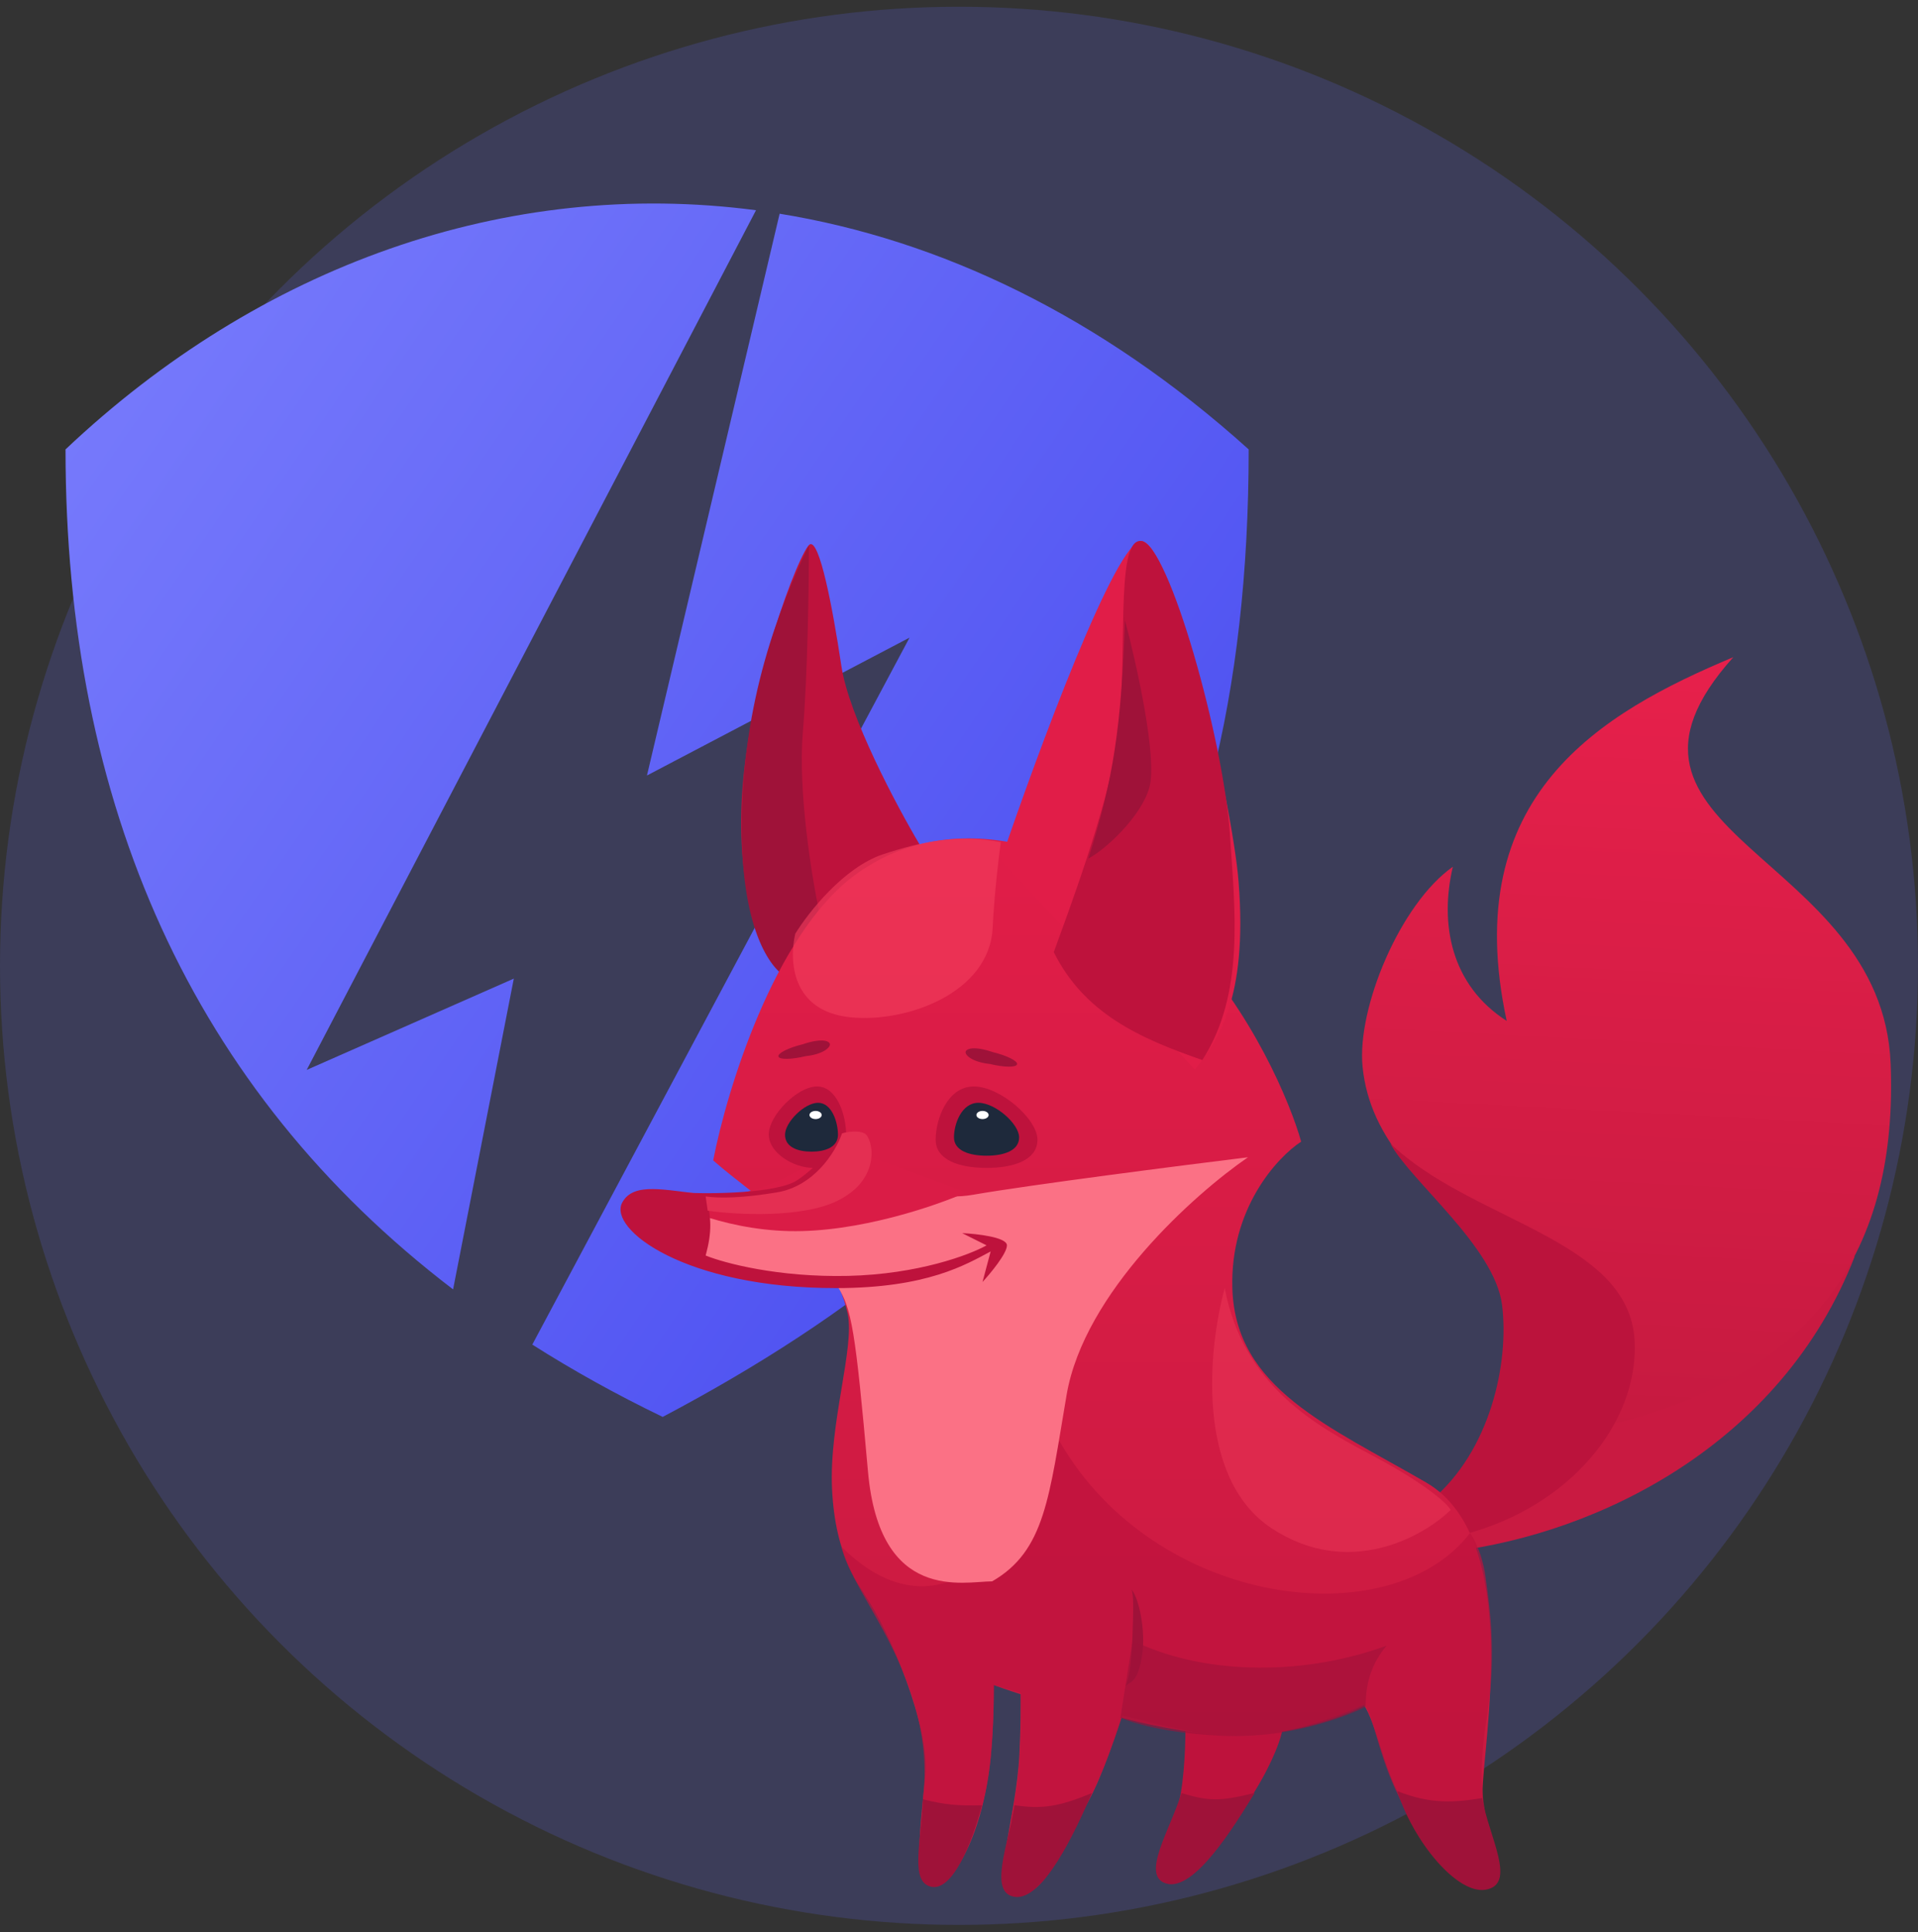 <svg width="136" height="137" viewBox="0 0 136 137" fill="none" xmlns="http://www.w3.org/2000/svg">
    <rect x="0" y="0" width="136" height="137" fill="#333333" stroke="none"/>
    <g clip-path="url(#clip0_4581_46187)">
        <circle opacity="0.2" cx="68" cy="68.477" r="68" fill="#6366F1" />
        <path fill-rule="evenodd" clip-rule="evenodd"
            d="M53.607 14.906L21.746 75.858L36.433 69.384L32.127 91.418C13.621 77.29 4.646 57.042 4.646 31.862C18.409 18.855 35.907 12.58 53.607 14.906ZM55.281 15.152L45.874 54.983L64.494 45.207L37.744 95.332C40.632 97.168 43.714 98.879 46.99 100.46C74.381 85.998 88.54 66.758 88.54 31.862C78.037 22.399 66.64 16.994 55.281 15.152Z"
            fill="url(#paint0_linear_4581_46187)" />
        <path
            d="M103.065 109.989C113.346 108.696 126.322 102.415 131.513 89.082L104.117 86.95C109.967 93.914 105.624 104.114 99.628 108.069L103.065 109.989Z"
            fill="#C91A41" />
        <path fill-rule="evenodd" clip-rule="evenodd"
            d="M103.017 61.453C102.069 65.491 102.868 69.841 106.836 72.383C103.379 56.374 113.551 50.518 122.904 46.594C111.659 59.131 133.471 60.422 134.06 75.419C134.562 88.205 129.161 98.14 111.907 101.511C112.606 88.639 97.665 86.23 96.616 75.63C96.204 71.484 99.275 64.084 103.017 61.453Z"
            fill="url(#paint1_linear_4581_46187)" />
        <path
            d="M115.907 95.064C116.206 100.859 111.315 106.839 103.824 108.788L101.467 106.389C105.68 102.88 107.023 96.632 106.506 92.52C105.989 88.408 100.033 83.765 98.57 81.055C104.309 86.604 115.533 87.822 115.907 95.064Z"
            fill="#BB133C" />
        <path
            d="M59.663 47.235C60.195 50.783 63.581 57.14 65.207 59.875L55.228 68.745C54.267 67.784 52.389 64.177 52.566 57.436C52.788 49.009 56.78 38.808 57.445 38.586C58.11 38.364 58.998 42.8 59.663 47.235Z"
            fill="#BE123C" />
        <path
            d="M83.391 128.399C83.923 127.157 84.056 124.038 84.056 122.633H90.931C90.857 123.151 90.354 124.762 88.935 127.068C87.161 129.951 84.278 133.721 82.726 133.499C81.174 133.278 82.726 129.951 83.391 128.399Z"
            fill="#BE123C" />
        <path
            d="M56.926 51.928C56.58 56.084 57.551 62.127 58.081 64.629L55.483 69.104C54.184 68.093 52.596 65.062 52.596 58.711C52.596 49.608 55.338 42.93 57.359 38.648C57.359 41.343 57.273 47.771 56.926 51.928Z"
            fill="#9F1239" />
        <path
            d="M60.55 62.093C54.873 66.351 51.531 77.321 50.57 82.273C53.749 85.082 58.997 88.039 60.106 93.14C60.624 95.524 58.776 100.902 58.997 105.559C59.219 110.216 60.771 112.877 63.432 115.538C66.822 118.927 75.334 121.23 79.399 121.747C80.656 122.117 84.012 122.9 87.383 123.078C90.753 123.255 94.996 121.673 96.697 120.86C97.584 122.191 98.064 125.254 99.362 127.564C101.103 130.658 103.571 134.166 105.567 133.722C107.563 133.279 105.123 130.396 105.123 127.069C105.123 123.743 108.006 109.107 101.132 105.115C94.257 101.123 87.604 98.462 87.383 91.366C87.205 85.689 90.561 82.052 92.261 80.943C91.522 78.282 88.802 71.673 83.834 66.528C77.625 60.097 67.646 56.771 60.55 62.093Z"
            fill="url(#paint2_linear_4581_46187)" />
        <path
            d="M80.952 38.361C79.178 38.184 73.56 53.367 70.973 60.98L84.722 75.839C86.274 73.843 88.492 70.96 87.826 62.533C87.372 56.781 83.169 38.583 80.952 38.361Z"
            fill="#E11D48" />
        <path
            d="M65.605 125.959C65.959 122.411 63.134 115.727 61.258 112.984L70.261 116.645C70.409 117.532 70.616 120.326 70.261 124.407C69.818 129.507 67.822 133.499 66.27 133.721C64.718 133.943 65.161 130.394 65.605 125.959Z"
            fill="#CD1B42" />
        <path
            d="M77.161 127.732C79.113 124.184 81.375 115.609 82.262 111.766L72.283 116.644C72.357 117.753 72.46 120.858 72.283 124.406C72.061 128.841 70.287 133.72 71.617 134.163C73.835 134.903 74.722 132.168 77.161 127.732Z"
            fill="#CD1B42" />
        <path opacity="0.7"
            d="M75.112 102.156C71.504 111.971 65.442 115.435 59.668 109.662C60.39 113.126 66.452 119.044 65.442 127.56L69.483 128.57C70.284 125.889 70.413 123.561 70.493 119.477L72.37 120.054C72.418 123.875 72.329 125.919 71.648 129.147H76.411C77.848 126.53 78.516 124.844 79.587 121.642C81.27 121.979 84.436 122.97 87.092 123.085C89.748 123.201 94.02 122.363 96.763 120.92C97.388 121.642 97.629 123.951 98.928 126.838C100.482 130.293 102.969 133.477 104.846 133.766C105.884 133.926 106.433 133.477 106.145 131.745C105.856 130.013 104.413 127.993 105.423 121.786C106.184 117.112 105.541 113.379 105.348 111.888C105.202 110.753 104.808 109.5 104.233 108.695C98.604 116.056 81.896 113.992 75.112 102.156Z"
            fill="#BE123C" />
        <path
            d="M52.787 84.712C55.094 84.535 58.331 82.273 59.662 81.164C61.066 82.642 64.895 85.422 68.976 84.712C73.056 84.003 83.686 82.642 88.491 82.051C84.721 84.638 76.87 91.631 75.629 98.905C74.387 106.179 74.103 109.954 70.35 112.119C68.329 112.119 62.377 113.682 61.545 104.325C60.658 94.345 60.391 92.778 59.38 91.19C59.38 91.19 57.36 90.901 54.04 90.468C46.039 89.425 43.54 86.265 45.093 84.712C45.877 83.928 49.904 84.934 52.787 84.712Z"
            fill="#FB7185" />
        <path
            d="M80.3 116.02C80.233 117.986 80.038 119.133 79.807 119.523C80.184 119.225 80.673 119.279 80.973 117.423C81.274 115.568 80.73 113.263 80.235 112.698C80.389 113.079 80.367 114.055 80.3 116.02Z"
            fill="#9F1239" />
        <path
            d="M79.195 52.718C78.502 57.349 75.73 64.721 74.719 67.508C76.884 71.838 80.755 73.599 85.255 75.158C88.288 70.441 87.555 64.466 87.209 59.15C86.775 52.504 82.877 38.57 80.927 38.355C78.978 38.141 80.061 46.93 79.195 52.718Z"
            fill="#BE123C" />
        <path
            d="M68.511 84.542L59.273 81.078C58.263 81.992 55.549 83.965 52.778 84.542C50.324 85.053 48.592 84.398 45.85 84.398C47.197 85.264 51.103 87.169 55.953 87.285C60.803 87.4 66.346 85.504 68.511 84.542Z"
            fill="#DA1C46" />
        <path
            d="M77.424 127.125C75.05 128.12 73.859 128.272 71.939 127.991C71.506 130.733 70.062 134.198 71.939 134.486C73.96 134.797 76.269 129.819 77.424 127.125Z"
            fill="#9F1239" />
        <path
            d="M88.971 127.113C86.478 127.754 85.634 127.686 83.775 127.13C82.95 129.781 80.87 132.983 82.685 133.54C84.639 134.139 87.439 129.612 88.971 127.113Z"
            fill="#9F1239" />
        <path
            d="M99.074 126.988C101.464 127.945 103.176 127.795 105.091 127.484C105.567 130.219 107.59 133.599 105.344 133.98C103.329 134.323 100.229 130.596 99.074 126.988Z"
            fill="#9F1239" />
        <path
            d="M69.63 127.996C67.919 128.038 66.989 127.965 65.444 127.562C65.3 130.738 64.52 133.423 66.021 133.769C67.522 134.115 68.908 130.738 69.63 127.996Z"
            fill="#9F1239" />
        <path opacity="0.6"
            d="M80.311 116.305L79.445 121.79C80.6 122.271 83.198 122.973 87.24 123.089C91.281 123.204 95.387 121.773 96.83 121.003C96.853 120.014 96.917 118.333 98.314 116.681C91.963 118.991 84.93 118.614 80.311 116.305Z"
            fill="#9F1239" />
        <path
            d="M56.532 83.675C55.146 84.599 50.47 84.685 48.16 84.541V84.974C49.026 85.215 51.711 85.638 55.521 84.83C58.841 84.126 59.611 81.317 59.274 80.211L58.841 81.077C58.745 81.606 57.917 82.751 56.532 83.675Z"
            fill="#BE123C" />
        <path
            d="M73.563 80.806C73.563 82.278 71.823 82.805 69.954 82.805C68.086 82.805 66.346 82.278 66.346 80.806C66.346 79.335 67.184 77.031 69.052 77.031C70.92 77.031 73.563 79.335 73.563 80.806Z"
            fill="#BE123C" />
        <path
            d="M72.263 80.641C72.263 81.598 71.15 81.94 69.954 81.94C68.758 81.94 67.644 81.598 67.644 80.641C67.644 79.685 68.181 78.188 69.377 78.188C70.572 78.188 72.263 79.685 72.263 80.641Z"
            fill="#1E293B" />
        <path
            d="M54.511 80.429C54.511 81.753 56.267 82.805 57.687 82.805C59.107 82.805 59.996 81.753 59.996 80.429C59.996 79.104 59.359 77.031 57.939 77.031C56.519 77.031 54.511 79.104 54.511 80.429Z"
            fill="#BE123C" />
        <path
            d="M55.664 80.453C55.664 81.336 56.569 81.652 57.541 81.652C58.513 81.652 59.418 81.336 59.418 80.453C59.418 79.57 58.982 78.188 58.01 78.188C57.039 78.188 55.664 79.57 55.664 80.453Z"
            fill="#1E293B" />
        <path
            d="M50.037 89.017C50.492 87.325 50.456 86.379 50.037 84.687C47.15 84.399 44.927 83.764 44.119 85.265C43.109 87.141 48.558 91.327 59.275 91.327C65.77 91.327 68.512 89.643 70.244 88.729L69.667 90.894C70.244 90.268 71.399 88.873 71.399 88.296C71.399 87.718 69.282 87.478 68.223 87.43L69.956 88.296C68.753 88.969 65.106 90.345 60.141 90.461C55.175 90.576 51.336 89.547 50.037 89.017Z"
            fill="#BE123C" />
        <path
            d="M79.77 43.984C79.51 51.502 78.956 55.234 77.172 60.872C78.375 60.246 80.925 57.898 81.502 55.82C82.079 53.742 80.588 47.064 79.77 43.984Z"
            fill="#9F1239" />
        <path
            d="M50.181 85.839L50.037 84.828C51.047 84.973 52.694 84.939 55.089 84.54C57.687 84.107 59.227 81.749 59.708 80.354C60.044 80.258 60.834 80.123 61.295 80.354C61.873 80.643 62.594 83.529 59.419 85.117C56.879 86.387 52.202 86.128 50.181 85.839Z"
            fill="#E42F52" />
        <ellipse cx="69.668" cy="79.054" rx="0.433" ry="0.289" fill="white" />
        <ellipse cx="57.831" cy="79.054" rx="0.433" ry="0.289" fill="white" />
        <path opacity="0.6"
            d="M70.388 65.773C70.504 63.349 70.822 60.722 70.966 59.711C67.935 59.134 65.365 59.654 62.594 60.577C59.823 61.501 57.302 64.715 56.388 66.206C55.955 68.083 56.099 71.691 60.285 72.124C64.289 72.538 70.168 70.392 70.388 65.773Z"
            fill="#F43F5E" />
        <path opacity="0.4"
            d="M90.162 108.352C84.735 104.773 85.688 95.506 86.843 91.32C88.142 98.249 93.309 101.078 97.235 103.156C101.161 105.234 102.623 106.62 102.864 107.053C100.891 108.978 95.589 111.932 90.162 108.352Z"
            fill="#F43F5E" />
        <path
            d="M72.117 75.459C72.06 75.692 71.198 75.682 70.191 75.437C68.945 75.306 68.413 74.805 68.469 74.572C68.526 74.34 69.089 74.151 70.395 74.595C71.402 74.84 72.173 75.227 72.117 75.459Z"
            fill="#9F1239" />
        <path
            d="M55.196 74.905C55.252 75.137 56.115 75.127 57.122 74.882C58.368 74.752 58.9 74.25 58.843 74.017C58.787 73.785 58.224 73.597 56.917 74.04C55.91 74.285 55.139 74.672 55.196 74.905Z"
            fill="#9F1239" />
    </g>
    <defs>
        <linearGradient id="paint0_linear_4581_46187" x1="2.061" y1="-18.728" x2="140.27" y2="76.098"
            gradientUnits="userSpaceOnUse">
            <stop stop-color="#8487FF" />
            <stop offset="1" stop-color="#363AEB" />
        </linearGradient>
        <linearGradient id="paint1_linear_4581_46187" x1="116.642" y1="46.321" x2="113.282" y2="111.278"
            gradientUnits="userSpaceOnUse">
            <stop stop-color="#E7204B" />
            <stop offset="1" stop-color="#C0193E" />
        </linearGradient>
        <linearGradient id="paint2_linear_4581_46187" x1="78.461" y1="59.445" x2="78.461" y2="133.76"
            gradientUnits="userSpaceOnUse">
            <stop stop-color="#E11D48" />
            <stop offset="1" stop-color="#C61A40" />
        </linearGradient>
        <clipPath id="clip0_4581_46187">
            <rect width="136" height="136" fill="white" transform="translate(0 0.477)" />
        </clipPath>
    </defs>
</svg>
